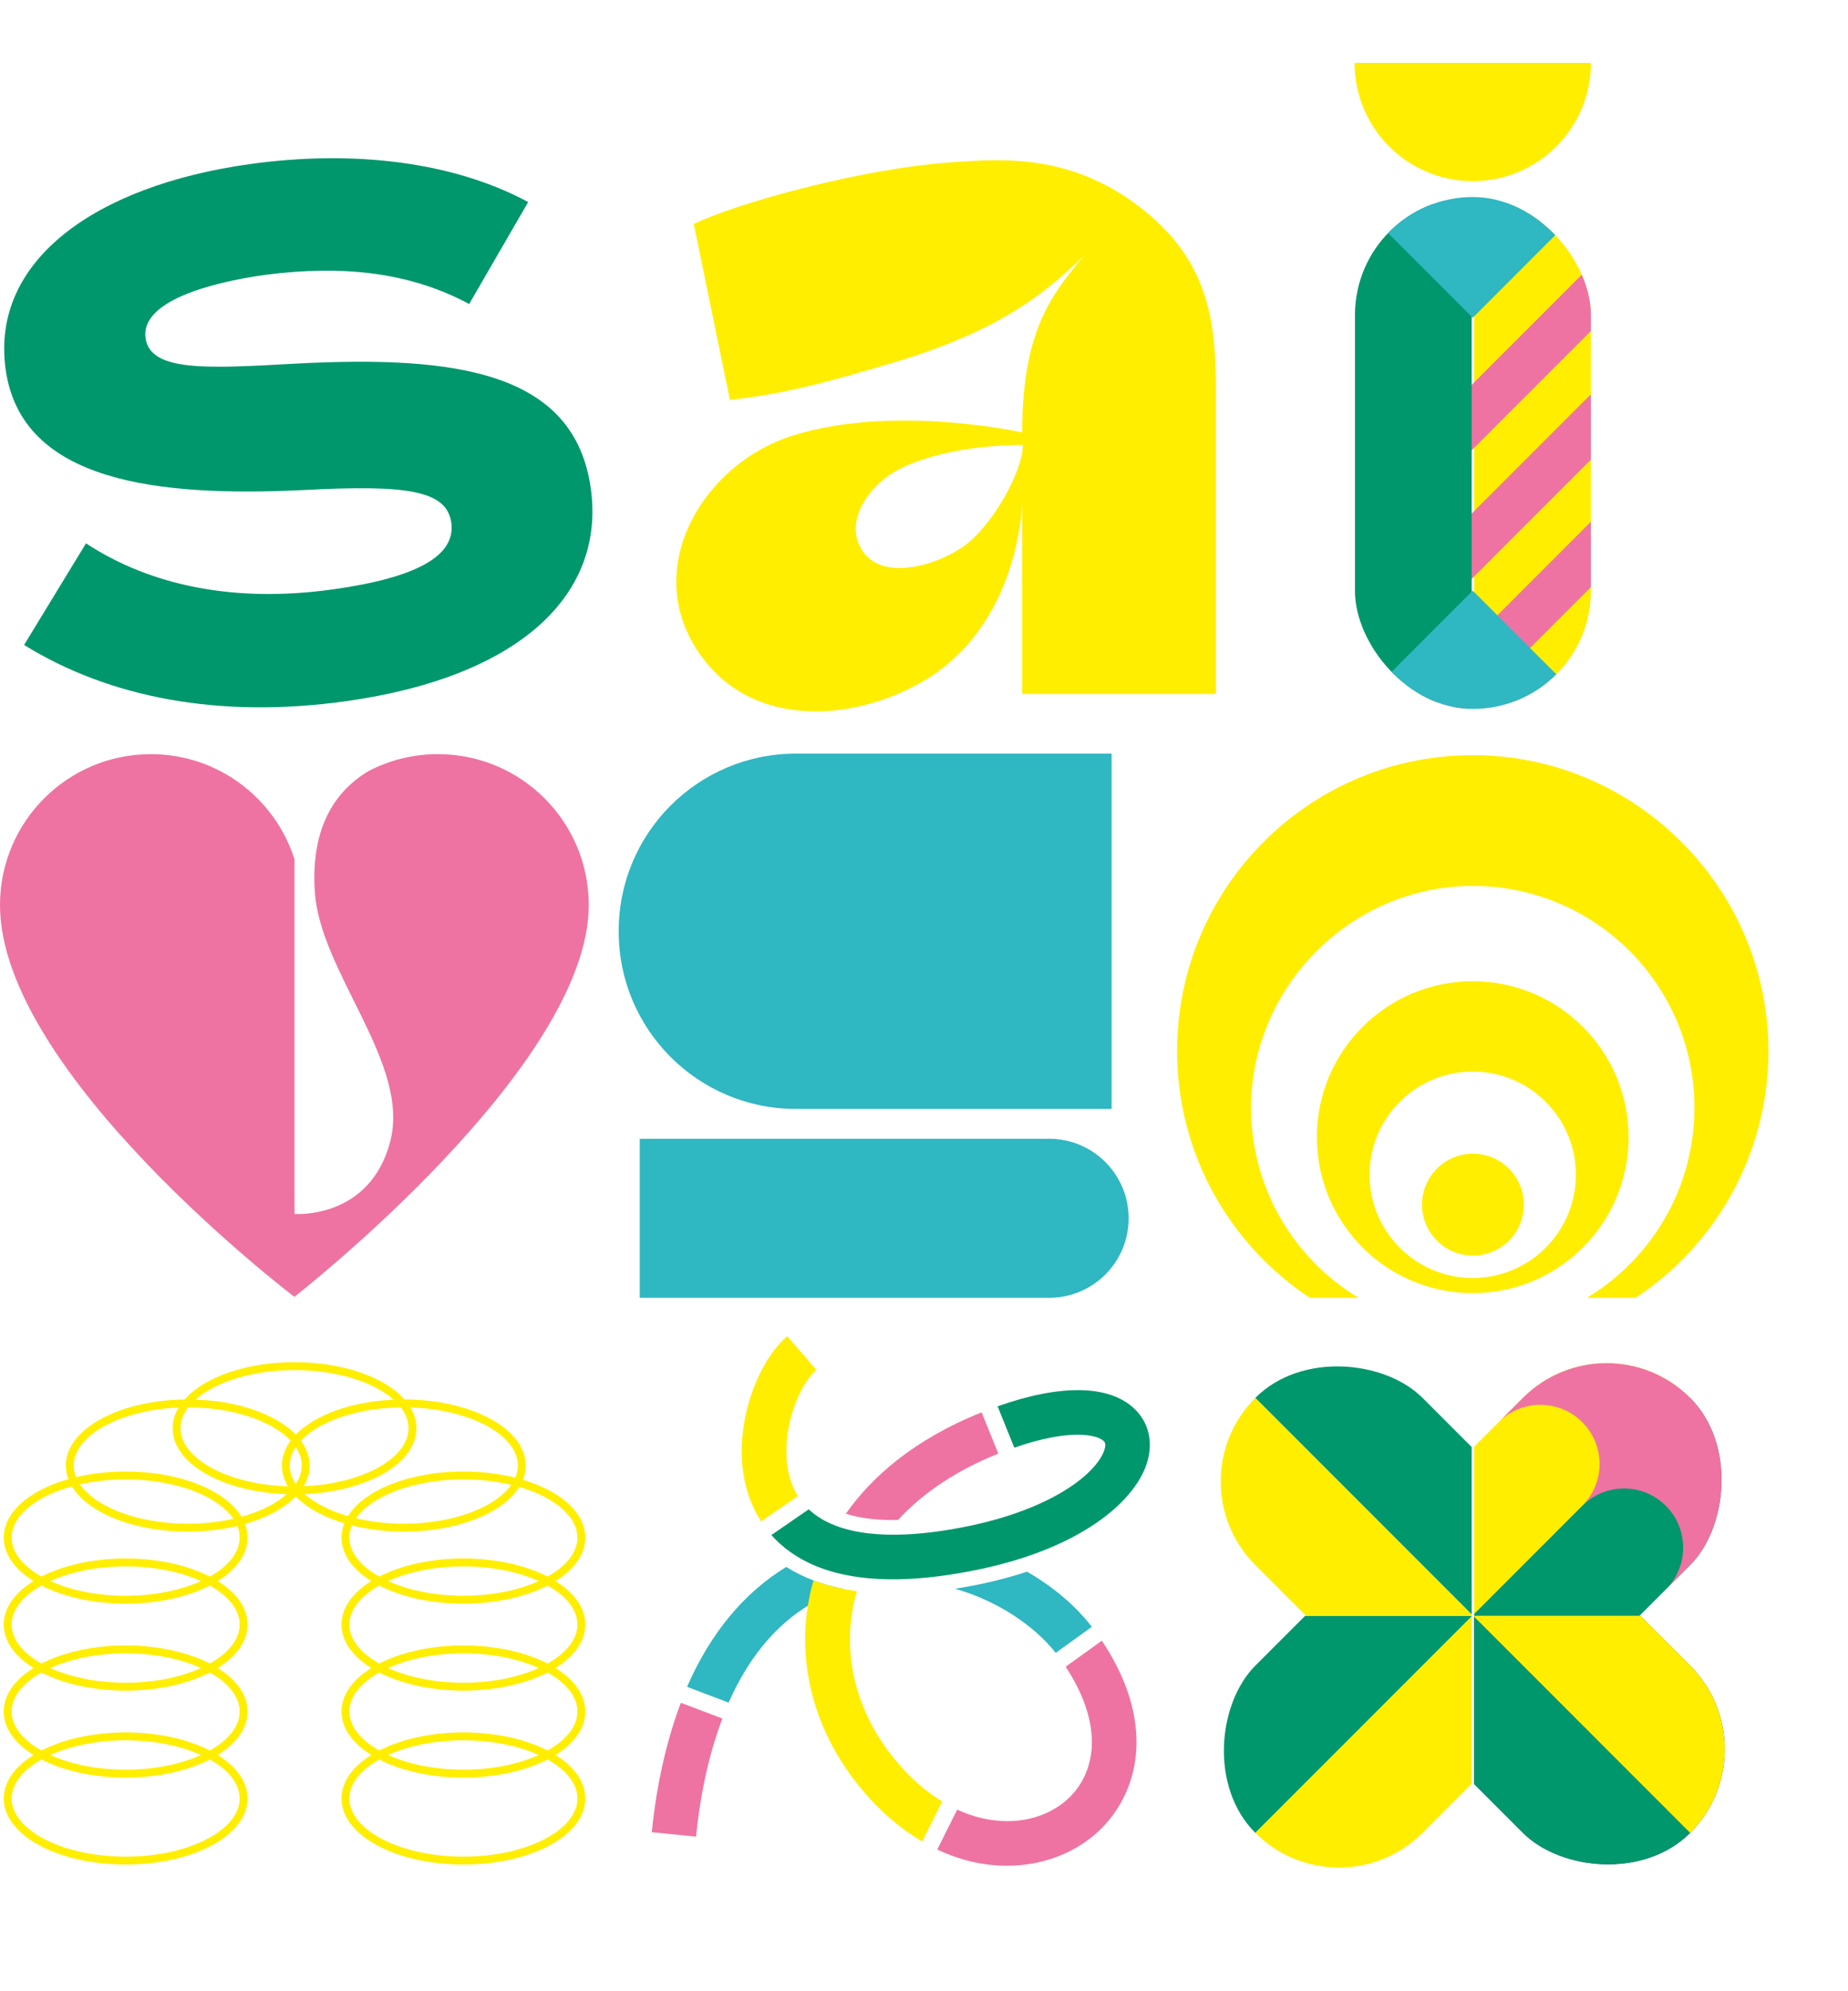 <?xml version="1.0" encoding="UTF-8"?> <svg xmlns="http://www.w3.org/2000/svg" xmlns:svg="http://www.w3.org/2000/svg" width="744.13" height="801.21" data-name="Calque 1"><defs><style>.cls-1 { clip-path: url(#clippath-6); } .cls-2 { clip-path: url(#clippath-7); } .cls-3 { clip-path: url(#clippath-4); } .cls-4 { stroke-width: 3.18px; } .cls-4, .cls-5, .cls-6, .cls-7, .cls-8, .cls-9, .cls-10, .cls-11, .cls-12, .cls-13, .cls-14 { fill: none; } .cls-4, .cls-5, .cls-6, .cls-7, .cls-9, .cls-10, .cls-11, .cls-12, .cls-13, .cls-14 { stroke: #fe0; stroke-miterlimit: 10; } .cls-5 { stroke-width: 3.18px; } .cls-6 { stroke-width: 3.18px; } .cls-7 { stroke-width: 3.18px; } .cls-9 { stroke-width: 3.18px; } .cls-10 { stroke-width: 3.18px; } .cls-15 { clip-path: url(#clippath-1); } .cls-11 { stroke-width: 3.18px; } .cls-16 { clip-path: url(#clippath-5); } .cls-17 { clip-path: url(#clippath-8); } .cls-18 { fill: #fe0; } .cls-19 { clip-path: url(#clippath-3); } .cls-12 { stroke-width: 3.18px; } .cls-20 { fill: #3f398e; } .cls-13 { stroke-width: 3.18px; } .cls-21 { fill: #00976d; } .cls-22 { clip-path: url(#clippath-2); } .cls-14 { stroke-width: 3.18px; } .cls-23 { clip-path: url(#clippath); } .cls-24 { fill: #2fb7c2; } .cls-25 { fill: #ee73a2; }</style><clipPath id="clippath"><rect class="cls-8" height="206" id="svg_1" rx="47.5" ry="47.5" width="95" x="545.6" y="79.3"></rect></clipPath><clipPath id="clippath-1"><rect class="cls-8" height="117" id="svg_2" width="101" x="593.6" y="533.3"></rect></clipPath><clipPath id="clippath-2"><rect class="cls-8" height="247.61" id="svg_3" rx="47.59" ry="47.59" transform="translate(552.66 1529.13) rotate(-135)" width="95.19" x="545.43" y="526.3"></rect></clipPath><clipPath id="clippath-3"><rect class="cls-8" height="117" id="svg_4" width="101" x="593.6" y="650.3"></rect></clipPath><clipPath id="clippath-4"><rect class="cls-20" height="247.61" id="svg_5" rx="47.59" ry="47.59" transform="translate(1472.05 690.47) rotate(135)" width="95.19" x="545.43" y="526.3"></rect></clipPath><clipPath id="clippath-5"><rect class="cls-8" height="117" id="svg_6" width="101" x="491.6" y="650.3"></rect></clipPath><clipPath id="clippath-6"><rect class="cls-8" height="247.61" id="svg_7" rx="47.59" ry="47.59" transform="translate(552.66 1529.13) rotate(-135)" width="95.19" x="545.43" y="526.3"></rect></clipPath><clipPath id="clippath-7"><rect class="cls-8" height="117" id="svg_8" width="101" x="491.6" y="533.3"></rect></clipPath><clipPath id="clippath-8"><rect class="cls-8" height="247.61" id="svg_9" rx="47.59" ry="47.59" transform="translate(1472.05 690.47) rotate(135)" width="95.19" x="545.43" y="526.3"></rect></clipPath></defs><g class="layer"><title>Layer 1</title><rect class="cls-20" height="5" id="svg_10" width="6" x="418.6" y="184.3"></rect><path class="cls-18" d="m411.6,174.06c0,-42.7 13.05,-56.38 24.54,-70.88c-16.08,15.64 -34.58,30.25 -76.31,42.71c-25.56,7.63 -44.1,12.76 -65.92,15.01l-14.56,-70.74c15.92,-7.88 66.32,-22.26 103.94,-24.86c20.32,-1.4 48.97,-3.81 77.99,19.87c25.52,20.82 28.32,44.7 28.32,71.62c0,17.78 0,122.51 0,122.51l-78,0l0,-77.31s-0.57,49.83 -40.67,72.63c-26.8,15.24 -64.82,18.29 -86.26,-7.62c-28.82,-34.82 -3.06,-80.25 35.22,-91.93c40.87,-12.47 91.71,-1.02 91.71,-1.02l0,0.01zm0.29,5.01c-18.83,0 -37.73,3.54 -49.82,9.75c-12.61,6.49 -23.08,21.93 -14.17,33.7c8.33,11 29.04,5.1 39.9,-2.5c11.73,-8.21 24.08,-30.31 24.08,-40.95l0.01,0z" id="svg_11"></path><path class="cls-25" d="m176.35,303.5c-10.09,0 -19.61,2.47 -27.98,6.83c-15.79,9.5 -23.1,25.79 -21.6,48.59c2.15,32.63 38.54,68.91 30.37,100.44c-8.18,31.53 -38.54,29.2 -38.54,29.2l0,-143.05c-0.02,0.05 -0.04,0.1 -0.06,0.15c-7.85,-24.45 -30.75,-42.15 -57.81,-42.15c-33.54,0 -60.73,27.19 -60.73,60.73c0,67.74 118.54,157.67 118.54,157.67c0,0 118.54,-92.26 118.54,-157.67c0,-33.54 -27.19,-60.73 -60.73,-60.73l0,-0.01z" id="svg_12"></path><g id="svg_13"><path class="cls-18" d="m593.02,394.9c-34.66,0 -62.76,28.1 -62.76,62.76s28.1,62.76 62.76,62.76s62.76,-28.1 62.76,-62.76s-28.1,-62.76 -62.76,-62.76zm0,119.42c-22.94,0 -41.54,-18.6 -41.54,-41.54s18.6,-41.54 41.54,-41.54s41.54,18.6 41.54,41.54s-18.6,41.54 -41.54,41.54z" id="svg_14"></path><circle class="cls-18" cx="593.1" cy="484.8" id="svg_15" r="20.5"></circle><path class="cls-18" d="m527.41,522.3l19.64,0c-23.33,-14.05 -39.71,-38.47 -42.76,-66.88c-5.87,-54.68 39.4,-102.08 94.29,-98.71c46.71,2.86 83.71,41.65 83.71,89.08c0,32.47 -17.35,60.89 -43.28,76.51l19.64,0c32.15,-21.28 53.37,-57.73 53.44,-99.15c0.1,-64.85 -52.51,-118.33 -117.36,-119.23c-66.53,-0.93 -120.75,52.73 -120.75,119.04c0,41.5 21.24,78.03 53.44,99.34l-0.01,0z" id="svg_16"></path></g><g id="svg_17"><g id="svg_18"><g id="svg_19"><ellipse class="cls-11" cx="50.6" cy="723.8" id="svg_20" rx="47.5" ry="25"></ellipse><ellipse class="cls-9" cx="50.6" cy="688.8" id="svg_21" rx="47.5" ry="25"></ellipse><ellipse class="cls-12" cx="50.6" cy="653.8" id="svg_22" rx="47.5" ry="25"></ellipse><ellipse class="cls-14" cx="50.6" cy="618.8" id="svg_23" rx="47.5" ry="25"></ellipse><ellipse class="cls-6" cx="75.6" cy="589.8" id="svg_24" rx="47.5" ry="25"></ellipse></g><g id="svg_25"><ellipse class="cls-4" cx="186.6" cy="723.8" id="svg_26" rx="47.5" ry="25"></ellipse><ellipse class="cls-13" cx="186.6" cy="688.8" id="svg_27" rx="47.5" ry="25"></ellipse><ellipse class="cls-7" cx="186.6" cy="653.8" id="svg_28" rx="47.5" ry="25"></ellipse><ellipse class="cls-5" cx="186.6" cy="618.8" id="svg_29" rx="47.5" ry="25"></ellipse><ellipse class="cls-12" cx="162.6" cy="589.8" id="svg_30" rx="47.5" ry="25"></ellipse></g></g><ellipse class="cls-10" cx="118.6" cy="574.8" id="svg_31" rx="47.5" ry="25"></ellipse></g><g id="svg_32"><path class="cls-24" d="m447.6,303.3l-127.11,0c-39.41,0 -71.36,31.95 -71.36,71.36l0,0.27c0,39.41 31.95,71.36 71.36,71.36l127.11,0s0,-143 0,-143l0,0.01z" id="svg_33"></path><path class="cls-24" d="m257.6,522.3l164.87,0c17.67,0 32,-14.33 32,-32l0,0c0,-17.67 -14.33,-32 -32,-32l-164.87,0s0,64 0,64z" id="svg_34"></path></g><path class="cls-21" d="m237.9,196.59c5.84,41.95 -27.52,75.7 -98.83,85.64c-50.53,7.04 -94.91,-1.33 -129.37,-22.67l24.93,-40.89c26.14,17.15 60.01,24.02 99.31,18.54c33.69,-4.69 49.64,-13.45 47.78,-26.85c-1.83,-13.11 -18.16,-15.29 -59.07,-13.16c-59.13,2.89 -114.05,-3.12 -120.38,-48.57c-6.09,-43.7 36.07,-73.92 98.39,-82.6c42.11,-5.86 82.31,-0.77 112.02,15.29l-23.76,41.03c-24.13,-12.97 -51.41,-15.71 -82.05,-11.74c-23.02,3.2 -50.29,10.86 -48.26,25.43c1.91,13.69 24.89,12.27 60.39,10.3c65.06,-3.42 112.37,3.36 118.9,50.26l0,-0.01z" id="svg_35"></path><g id="svg_36"><g class="cls-23" id="svg_37"><g id="svg_38"><rect class="cls-18" height="200" id="svg_39" width="84" x="593.6" y="82.3"></rect><rect class="cls-25" height="18.6" id="svg_40" transform="translate(79.62 478.56) rotate(-45)" width="128.09" x="553.45" y="133.87"></rect><rect class="cls-25" height="18.6" id="svg_41" transform="translate(43.84 494.07) rotate(-45)" width="128.09" x="554.28" y="184.82"></rect><rect class="cls-25" height="18.6" id="svg_42" transform="translate(6.44 508.64) rotate(-45)" width="128.09" x="553.18" y="237.24"></rect><rect class="cls-21" height="200" id="svg_43" width="84" x="508.6" y="82.3"></rect><g id="svg_44"><rect class="cls-24" height="90.42" id="svg_45" transform="translate(128.48 438.06) rotate(-45)" width="90.42" x="547.81" y="18.73"></rect><rect class="cls-24" height="90.42" id="svg_46" transform="translate(-39.6 507.68) rotate(-45)" width="90.42" x="547.81" y="256.43"></rect></g></g></g><path class="cls-18" d="m640.62,25.3c0,26.29 -21.31,47.59 -47.59,47.59s-47.59,-21.31 -47.59,-47.59l95.19,0l-0.01,0z" id="svg_47"></path></g><g id="svg_48"><g class="cls-15" id="svg_49"><g class="cls-22" id="svg_50"><g id="svg_51"><rect class="cls-18" height="293.16" id="svg_52" transform="translate(612.33 -216.78) rotate(45)" width="62.98" x="536.35" y="484.18"></rect><rect class="cls-21" height="293.16" id="svg_53" transform="translate(656.86 -235.22) rotate(45)" width="62.98" x="580.88" y="528.71"></rect></g><path class="cls-25" d="m671.43,504.38l-67.97,67.97c9.3,-9.3 24.37,-9.3 33.66,0c9.3,9.3 9.3,24.37 0,33.66c9.3,-9.3 24.37,-9.3 33.66,0l0,0c9.3,9.3 9.3,24.37 0,33.66l67.97,-67.97l-67.32,-67.32z" id="svg_54"></path></g></g><g class="cls-19" id="svg_55"><g id="svg_56"><rect class="cls-20" height="247.61" id="svg_57" rx="47.59" ry="47.59" transform="translate(1472.05 690.47) rotate(135)" width="95.19" x="545.43" y="526.3"></rect><g class="cls-3" id="svg_58"><g id="svg_59"><rect class="cls-21" height="293.16" id="svg_60" transform="translate(-309.48 603.44) rotate(-45)" width="62.98" x="542.18" y="528.71"></rect><rect class="cls-18" height="293.16" id="svg_61" transform="translate(-264.94 621.89) rotate(-45)" width="62.98" x="586.72" y="484.18"></rect></g></g></g></g><g class="cls-16" id="svg_62"><g class="cls-1" id="svg_63"><g id="svg_64"><rect class="cls-21" height="293.16" id="svg_65" transform="translate(612.33 -216.78) rotate(45)" width="62.98" x="536.35" y="484.18"></rect><rect class="cls-18" height="293.16" id="svg_66" transform="translate(656.86 -235.22) rotate(45)" width="62.98" x="580.88" y="528.71"></rect></g><path class="cls-25" d="m671.43,504.38l-67.97,67.97c9.3,-9.3 24.37,-9.3 33.66,0c9.3,9.3 9.3,24.37 0,33.66c9.3,-9.3 24.37,-9.3 33.66,0l0,0c9.3,9.3 9.3,24.37 0,33.66l67.97,-67.97l-67.32,-67.32z" id="svg_67"></path></g></g><g class="cls-2" id="svg_68"><g class="cls-17" id="svg_69"><g id="svg_70"><rect class="cls-18" height="293.16" id="svg_71" transform="translate(-309.48 603.44) rotate(-45)" width="62.98" x="542.18" y="528.71"></rect><rect class="cls-21" height="293.16" id="svg_72" transform="translate(-264.94 621.89) rotate(-45)" width="62.98" x="586.72" y="484.18"></rect></g></g></g></g><g id="svg_73"><path class="cls-25" d="m429.12,670.77c16.74,25.6 11.13,44.63 -0.14,54.1c-10.27,8.64 -26.72,11.15 -43.54,3.42l-8.03,16.07c9.49,4.47 19.03,6.52 28.04,6.52c13.54,0 25.89,-4.57 35.07,-12.28c16.58,-13.93 26.93,-42.57 3.17,-78.32l-14.57,10.5l0,-0.01z" id="svg_74"></path><path class="cls-25" d="m274.16,685.28c-7,18.48 -10.24,37.44 -11.72,52.09l17.84,1.79c1.81,-18.02 5.42,-33.91 10.61,-47.53l-16.74,-6.35l0.01,0z" id="svg_75"></path><path class="cls-21" d="m456.81,566.97c-10.14,-9.68 -29.66,-10 -55.11,-1l6.73,16.64c22.37,-7.77 33.3,-5.24 35.99,-2.67c0.35,0.34 1.09,1.04 0.3,3.52c-3.12,9.76 -23.31,26.52 -66.17,32.73c-18.23,2.64 -40.65,2.76 -52.91,-8.77l-15.03,10.36c8.66,9.77 23.48,17.82 48.93,17.82c6.48,0 13.65,-0.52 21.58,-1.67c51.3,-7.43 75.53,-28.89 80.68,-45.02c2.67,-8.36 0.85,-16.36 -4.99,-21.94z" id="svg_76"></path><path class="cls-18" d="m321.27,602.09c-10.23,-16.55 -1.54,-43 7.46,-50.8l-11.74,-13.55c-8.1,7.02 -14.7,20.13 -17.23,34.22c-2.74,15.28 -0.35,29.42 6.71,40.33l14.8,-10.2z" id="svg_77"></path><path class="cls-25" d="m361.59,611.72c10.03,-10.91 23.64,-20 40.4,-26.72l-6.72,-16.6c-27.58,11.04 -44.42,26.24 -54.69,40.81c6.27,2.02 13.6,2.66 21.01,2.51z" id="svg_78"></path><g id="svg_79"><path class="cls-24" d="m316.62,630.61c-16.89,10.26 -30.57,26.65 -39.96,48.26l16.74,6.35c12.39,-28.09 30.4,-40.53 46.52,-45.7c-8.2,-1.61 -16.22,-4.38 -23.3,-8.91z" id="svg_80"></path><path class="cls-24" d="m413.55,632.53c-8.9,2.91 -18.62,5.24 -28.96,6.86c17.21,4.92 31.83,14.88 40.52,25.8l14.54,-10.48c-6.8,-8.77 -15.84,-16.27 -26.1,-22.18z" id="svg_81"></path></g><path class="cls-18" d="m345.06,640.38c-5.94,-0.82 -11.86,-2.2 -17.49,-4.34c-8.96,30.94 0.1,64.9 25.28,90.54c5.73,5.84 11.94,10.71 18.5,14.52l8.06,-16.11c-4.82,-2.92 -9.44,-6.57 -13.76,-10.97c-20.64,-21.02 -28.01,-48.69 -20.58,-73.64l-0.01,0z" id="svg_82"></path></g></g></svg> 